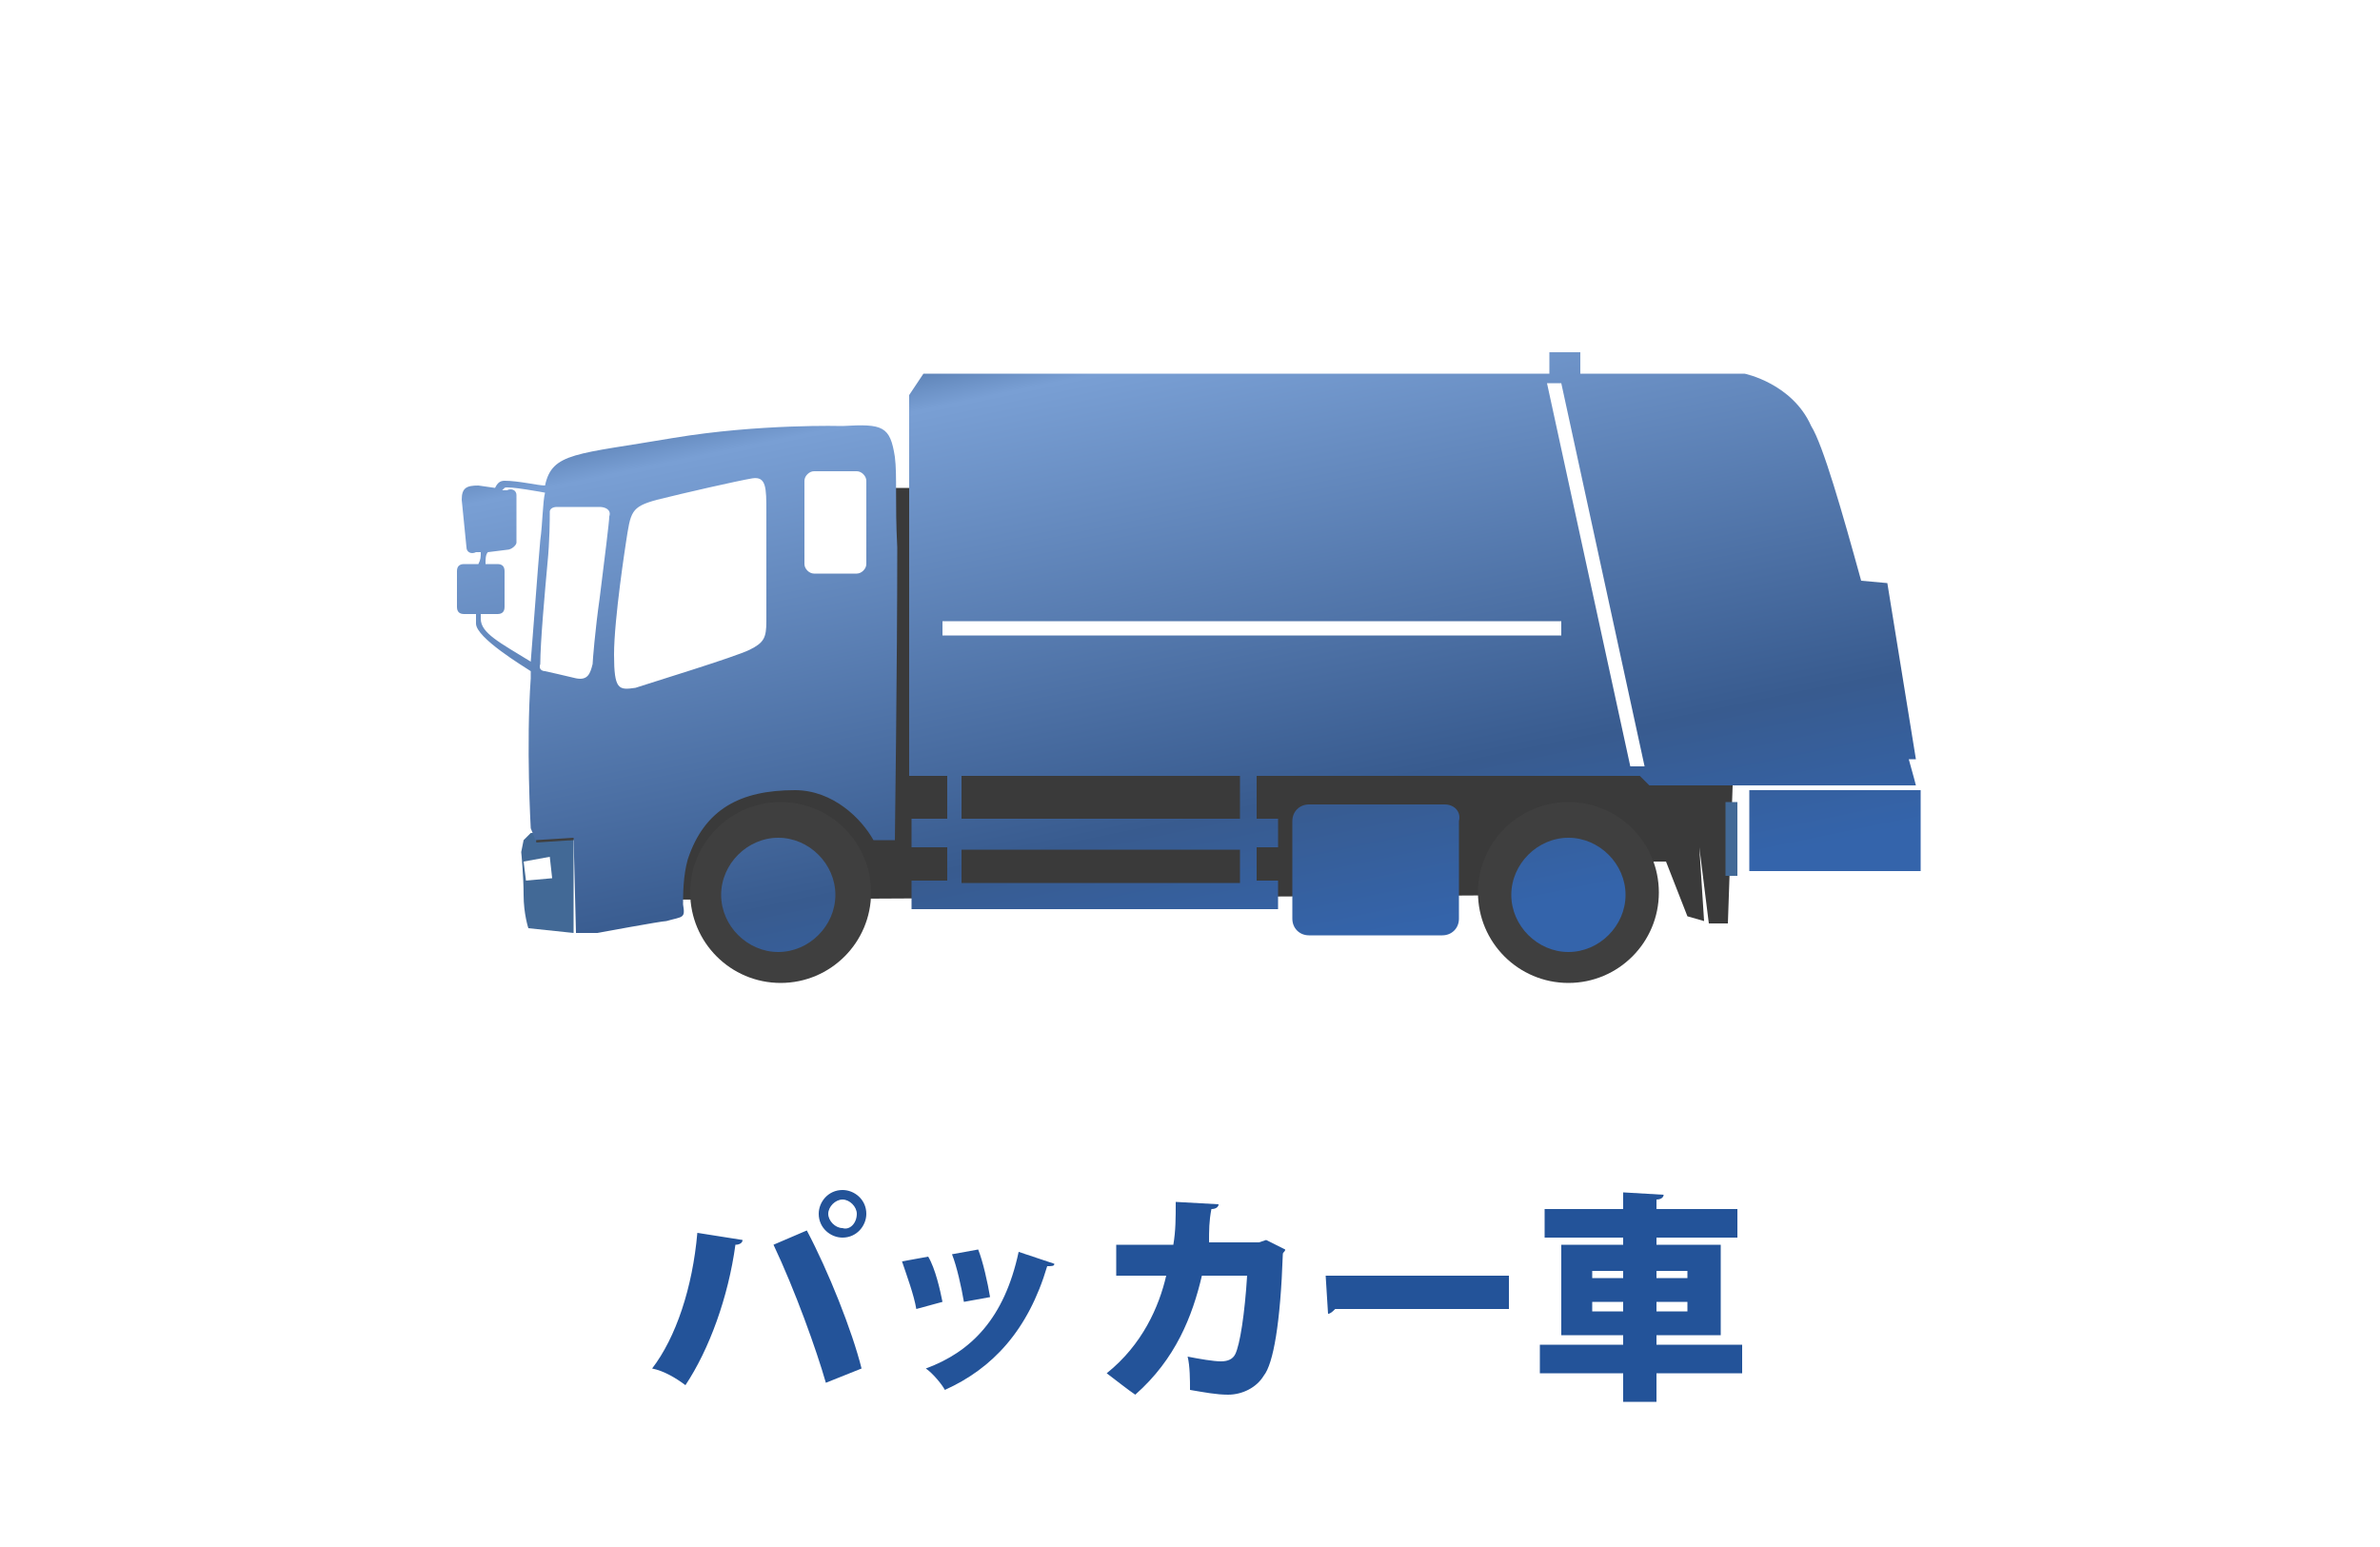 <?xml version="1.0" encoding="utf-8"?>
<!-- Generator: Adobe Illustrator 21.1.0, SVG Export Plug-In . SVG Version: 6.00 Build 0)  -->
<svg version="1.1" id="レイヤー_1" xmlns="http://www.w3.org/2000/svg" xmlns:xlink="http://www.w3.org/1999/xlink" x="0px"
	 y="0px" viewBox="0 0 100 65" style="enable-background:new 0 0 100 65;" xml:space="preserve">
<style type="text/css">
	.st0{fill:#3A3A3A;}
	.st1{fill:#3F3F3F;}
	.st2{fill:#426996;}
	.st3{fill:none;stroke:#3F3F3F;}
	.st4{fill:url(#SVGID_1_);}
	.st5{fill:#235399;}
</style>
<g>
	<path class="st0" d="M66.5,37.6l-38.2,0.2c0,0-0.3-2.7,1-4.1c1.2-1.4,7.6-2.5,7.6-2.5V20.5l1.6,0l0.1,12h34.2V33l-0.2,5.8h-0.8
		l-0.4-3.2l0.2,3.1l-0.7-0.2L70,36.2h-0.5L66.5,37.6"/>
	<circle class="st1" cx="32.8" cy="37.5" r="3.8"/>
	<circle class="st1" cx="65.9" cy="37.5" r="3.8"/>
	<g>
		<g>
			<path class="st2" d="M22.3,35L22,35.3l-0.1,0.5c0,0,0.1,1,0.1,1.8c0,0.8,0.2,1.4,0.2,1.4l1.9,0.2V35L22.3,35z M22.1,37l-0.1-0.8
				l1.1-0.2l0.1,0.9L22.1,37z"/>
		</g>
	</g>
	<path class="st3" d="M22.5,34.9l6.2-0.4c0,0,1.2-2,4.1-2c0.6,0,4.6,0,4.6,0"/>
	<path class="st3" d="M24.8,34.7l0.2,3.1c0,0,2.6-0.1,2.9-0.2c-0.1-1.8,0.8-3.2,0.8-3.2"/>
	<rect x="72.5" y="33.7" class="st2" width="0.5" height="3.1"/>
	<g>
		<g>
			
				<linearGradient id="SVGID_1_" gradientUnits="userSpaceOnUse" x1="66.33" y1="2.472" x2="72.364" y2="31.567" gradientTransform="matrix(1 0 0 1 -19.828 8.902)">
				<stop  offset="5.617980e-03" style="stop-color:#375B8C"/>
				<stop  offset="0.14" style="stop-color:#799FD4"/>
				<stop  offset="0.786" style="stop-color:#385B8F"/>
				<stop  offset="1" style="stop-color:#3464AB"/>
			</linearGradient>
			<path class="st4" d="M73.5,33.2v3.4h7.2v-3.4H73.5z M80.5,33c0,0-0.1-0.4-0.3-1.1h0.3l-1.2-7.4l-1.1-0.1
				c-0.8-2.9-1.6-5.7-2.1-6.5c-0.8-1.8-2.8-2.2-2.8-2.2h-6.9v-0.9h-1.3v0.9H38.8l-0.6,0.9v16h30.7l0.4,0.4h4.6L80.5,33z M65.6,26.7
				h-26v-0.6h26V26.7z M68.5,32.2l-3.5-16.1h0.6l3.5,16.1H68.5z M32.7,35.2c-1.3,0-2.4,1.1-2.4,2.4s1.1,2.4,2.4,2.4
				c1.3,0,2.4-1.1,2.4-2.4S34,35.2,32.7,35.2z M37.6,19.2c-0.2-1.3-0.5-1.4-2.2-1.3c0,0-3.5-0.1-7.1,0.5c-4.1,0.7-5.1,0.6-5.4,2
				c-0.3,0-1.1-0.2-1.7-0.2c-0.2,0-0.3,0.1-0.4,0.3l-0.7-0.1c-0.5,0-0.7,0.1-0.7,0.6l0.2,2c0,0.2,0.2,0.3,0.4,0.2l0.2,0
				c0,0.2,0,0.3-0.1,0.5h-0.6c-0.2,0-0.3,0.1-0.3,0.3v1.5c0,0.2,0.1,0.3,0.3,0.3H20c0,0.2,0,0.3,0,0.4c0,0.6,2,1.8,2.3,2
				c0,0.1,0,0.2,0,0.3c-0.2,2.8,0,6.3,0,6.3l0.2,0.5l1.6-0.1l0.1,4l0.9,0c0,0,2.7-0.5,2.9-0.5c0.7-0.2,0.8-0.1,0.7-0.7
				c0-0.4,0-1.2,0.2-1.9c0.7-2.1,2.2-2.9,4.5-2.9c1.6,0,2.8,1.2,3.3,2.1c0.1,0,0.3,0,0.9,0c0,0,0.1-7.4,0.1-12.3
				C37.6,21.1,37.7,20,37.6,19.2z M22.3,27.8c-1.3-0.8-2.1-1.2-2.1-1.8c0,0,0-0.1,0-0.2h0.7c0.2,0,0.3-0.1,0.3-0.3V24
				c0-0.2-0.1-0.3-0.3-0.3h-0.5c0-0.2,0-0.4,0.1-0.5l0.8-0.1c0.2,0,0.4-0.2,0.4-0.3v-2c0-0.2-0.2-0.3-0.4-0.2l-0.2,0
				c0,0,0.1-0.1,0.1-0.1c0.1-0.1,1.7,0.2,1.7,0.2c-0.1,0.4-0.1,1.3-0.2,2C22.6,23.8,22.4,26.6,22.3,27.8z M25.2,25.1
				c-0.2,1.4-0.3,2.7-0.3,2.8c-0.1,0.4-0.2,0.7-0.7,0.6c-0.4-0.1-1.3-0.3-1.3-0.3s-0.3,0-0.2-0.3c0-0.9,0.2-3.1,0.3-4.2
				c0.1-1,0.1-1.9,0.1-2.2c0-0.1,0.1-0.2,0.3-0.2c0.5,0,1.7,0,1.8,0c0.2,0,0.5,0.1,0.4,0.4C25.6,21.9,25.4,23.5,25.2,25.1z
				 M32.2,21.5c0,1.2,0,3.9,0,4.6c0,0.7-0.1,0.9-0.7,1.2c-0.6,0.3-4.2,1.4-4.8,1.6C26,29,25.8,29,25.8,27.5c0-1.5,0.5-4.7,0.5-4.7
				c0.2-1.3,0.2-1.5,1.3-1.8c1.2-0.3,3.4-0.8,4-0.9C32.2,20,32.2,20.5,32.2,21.5z M36.4,23.7c0,0.2-0.2,0.4-0.4,0.4h-1.8
				c-0.2,0-0.4-0.2-0.4-0.4v-3.5c0-0.2,0.2-0.4,0.4-0.4H36c0.2,0,0.4,0.2,0.4,0.4V23.7z M52.7,32.6h-0.6v1.8H40.4v-1.8h-0.6v1.8
				h-1.5v1.2h1.5v1.4h-1.5v1.2h15.4v-1.2h-0.9v-1.4h0.9v-1.2h-0.9V32.6z M52.1,37.1H40.4v-1.4h11.7V37.1z M65.9,35.2
				c-1.3,0-2.4,1.1-2.4,2.4s1.1,2.4,2.4,2.4c1.3,0,2.4-1.1,2.4-2.4S67.2,35.2,65.9,35.2z M60.7,33.8H55c-0.4,0-0.7,0.3-0.7,0.7v4.1
				c0,0.4,0.3,0.7,0.7,0.7h5.6c0.4,0,0.7-0.3,0.7-0.7v-4.1C61.4,34.1,61.1,33.8,60.7,33.8z"/>
		</g>
	</g>
</g>
<g>
	<path class="st5" d="M31.2,52.1c0,0.1-0.1,0.2-0.3,0.2c-0.3,2.2-1.1,4.4-2.1,5.9c-0.4-0.3-0.9-0.6-1.4-0.7c1-1.3,1.7-3.4,1.9-5.7
		L31.2,52.1z M34.7,58.1c-0.4-1.4-1.3-3.9-2.2-5.8l1.4-0.6c0.9,1.7,1.9,4.2,2.3,5.8L34.7,58.1z M35.4,50c0.5,0,1,0.4,1,1
		c0,0.5-0.4,1-1,1c-0.5,0-1-0.4-1-1C34.4,50.5,34.8,50,35.4,50z M36,51c0-0.3-0.3-0.6-0.6-0.6c-0.3,0-0.6,0.3-0.6,0.6
		c0,0.3,0.3,0.6,0.6,0.6C35.7,51.7,36,51.4,36,51z"/>
	<path class="st5" d="M39,52.8c0.3,0.5,0.5,1.4,0.6,1.9l-1.1,0.3c-0.1-0.6-0.4-1.4-0.6-2L39,52.8z M44.3,53.1c0,0.1-0.1,0.1-0.3,0.1
		c-0.8,2.7-2.3,4.3-4.3,5.2c-0.1-0.2-0.5-0.7-0.8-0.9c1.9-0.7,3.3-2.1,3.9-4.9L44.3,53.1z M41.1,52.5c0.2,0.5,0.4,1.4,0.5,2
		l-1.1,0.2c-0.1-0.6-0.3-1.5-0.5-2L41.1,52.5z"/>
	<path class="st5" d="M54,52.5c0,0.1-0.1,0.1-0.1,0.2c-0.1,2.9-0.4,4.6-0.8,5.1c-0.3,0.5-0.9,0.8-1.5,0.8c-0.5,0-1-0.1-1.6-0.2
		c0-0.4,0-1-0.1-1.4c0.5,0.1,1.1,0.2,1.4,0.2c0.3,0,0.5-0.1,0.6-0.3c0.2-0.4,0.4-1.7,0.5-3.3h-1.9c-0.4,1.7-1.1,3.5-2.8,5
		c-0.3-0.2-0.8-0.6-1.2-0.9c1.5-1.2,2.2-2.8,2.5-4.1h-2.1v-1.3h2.4c0.1-0.6,0.1-1.1,0.1-1.8l1.8,0.1c0,0.1-0.1,0.2-0.3,0.2
		c-0.1,0.5-0.1,0.9-0.1,1.4h2.1l0.3-0.1L54,52.5z"/>
	<path class="st5" d="M55.7,53.6h7.7v1.4h-7.3c-0.1,0.1-0.2,0.2-0.3,0.2L55.7,53.6z"/>
	<path class="st5" d="M73.2,56.5v1.2h-3.6v1.2h-1.4v-1.2h-3.5v-1.2h3.5v-0.4h-2.6v-3.8h2.6V52h-3.3v-1.2h3.3v-0.7l1.7,0.1
		c0,0.1-0.1,0.2-0.3,0.2v0.4h3.4V52h-3.4v0.3h2.7v3.8h-2.7v0.4H73.2z M66.9,53.4v0.3h1.3v-0.3H66.9z M66.9,55.1h1.3v-0.4h-1.3V55.1z
		 M70.9,53.4h-1.3v0.3h1.3V53.4z M70.9,55.1v-0.4h-1.3v0.4H70.9z"/>
</g>
</svg>

